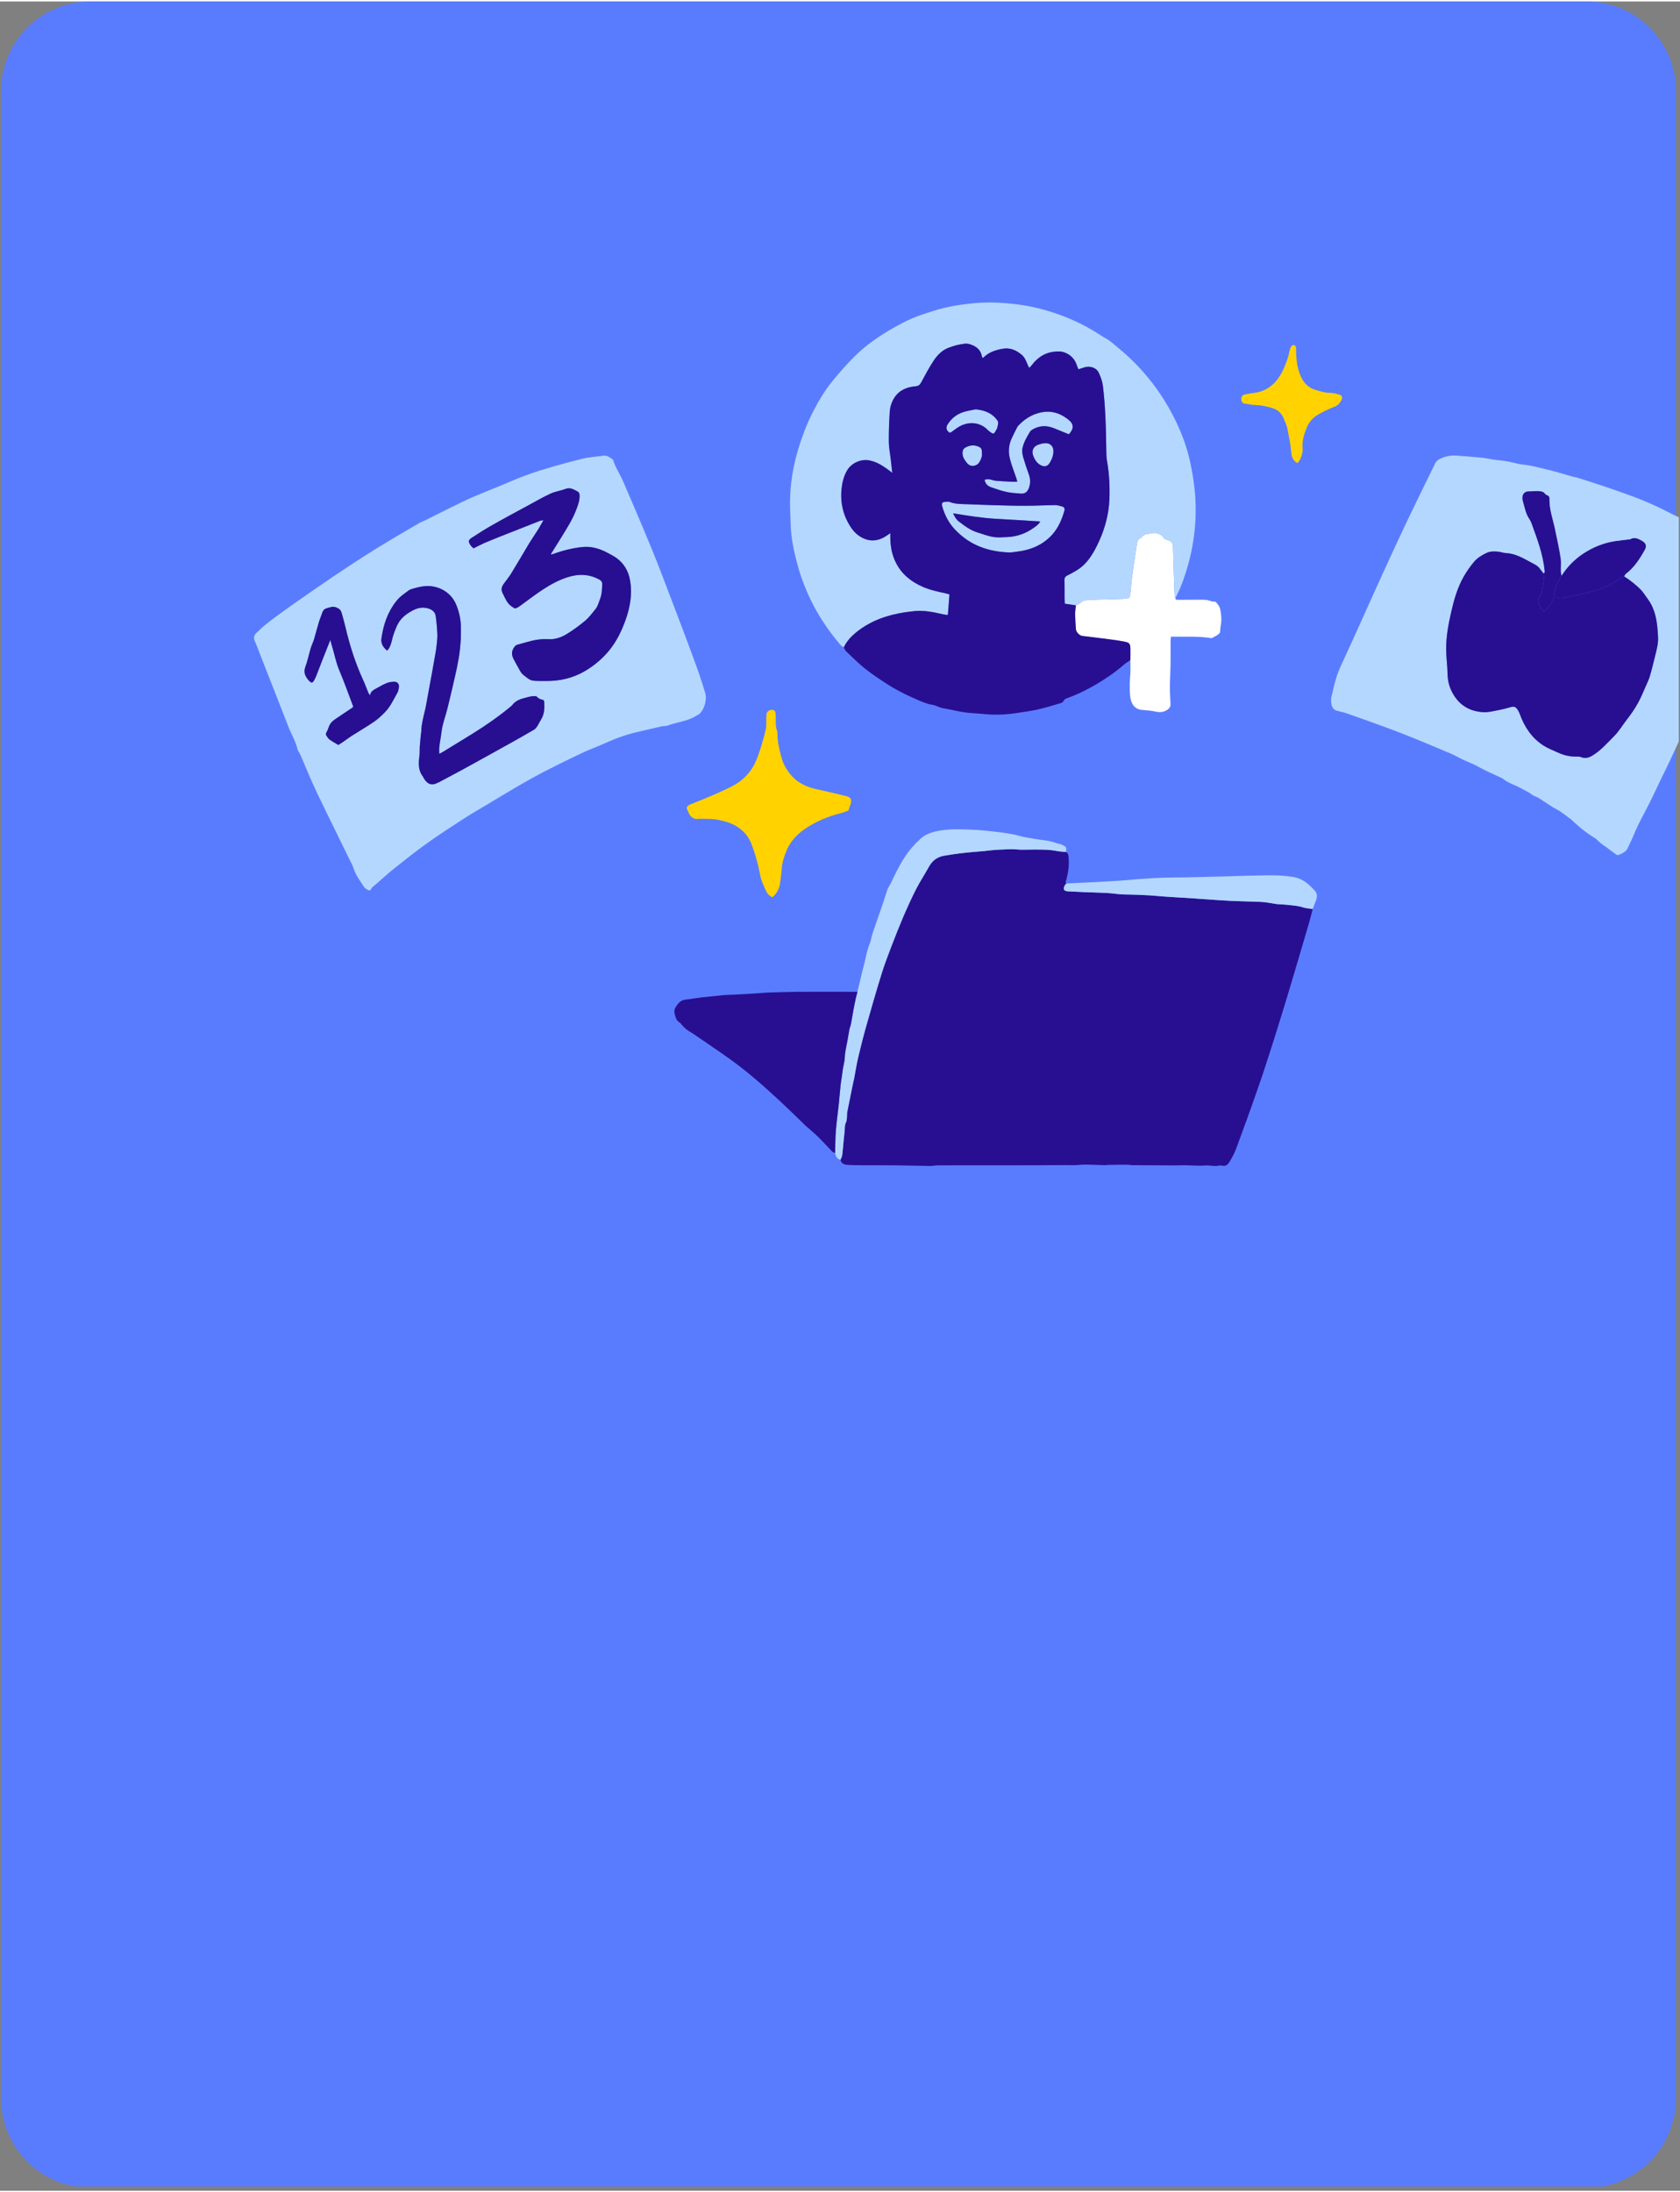 <?xml version="1.0" encoding="UTF-8"?>
<!DOCTYPE svg PUBLIC '-//W3C//DTD SVG 1.0//EN'
          'http://www.w3.org/TR/2001/REC-SVG-20010904/DTD/svg10.dtd'>
<svg height="184" version="1.0" viewBox="0 0 141 183.75" width="141" xmlns="http://www.w3.org/2000/svg" xmlns:xlink="http://www.w3.org/1999/xlink"
><rect x="0" y="0" width="141" height="183.75" fill="#808080" stroke="none"/><defs
  ><clipPath id="a"
    ><path d="M 0.098 0 L 140.656 0 L 140.656 183.5 L 0.098 183.5 Z M 0.098 0"
    /></clipPath
    ><clipPath id="b"
    ><path d="M 7.586 0 L 133.164 0 C 135.152 0 137.055 0.789 138.461 2.195 C 139.867 3.598 140.656 5.504 140.656 7.488 L 140.656 176.012 C 140.656 177.996 139.867 179.902 138.461 181.305 C 137.055 182.711 135.152 183.5 133.164 183.5 L 7.586 183.5 C 5.598 183.5 3.695 182.711 2.289 181.305 C 0.887 179.902 0.098 177.996 0.098 176.012 L 0.098 7.488 C 0.098 5.504 0.887 3.598 2.289 2.195 C 3.695 0.789 5.598 0 7.586 0 Z M 7.586 0"
    /></clipPath
    ><clipPath id="c"
    ><path d="M 70 71 L 111 71 L 111 97.914 L 70 97.914 Z M 70 71"
    /></clipPath
    ><clipPath id="d"
    ><path d="M 21.137 38 L 60 38 L 60 75 L 21.137 75 Z M 21.137 38"
    /></clipPath
    ><clipPath id="e"
    ><path d="M 111 38 L 140.902 38 L 140.902 72 L 111 72 Z M 111 38"
    /></clipPath
    ><clipPath id="f"
    ><path d="M 66 25.266 L 101 25.266 L 101 55 L 66 55 Z M 66 25.266"
    /></clipPath
    ><clipPath id="g"
    ><path d="M 70 69 L 90 69 L 90 97.914 L 70 97.914 Z M 70 69"
    /></clipPath
  ></defs
  ><g clip-path="url(#a)"
  ><g clip-path="url(#b)"
    ><path d="M 0.098 0 L 140.656 0 L 140.656 183.387 L 0.098 183.387 Z M 0.098 0" fill="#597cff"
    /></g
  ></g
  ><g clip-path="url(#c)"
  ><path d="M 89.465 71.383 C 89.68 71.496 89.676 71.703 89.691 71.902 C 89.738 72.496 89.66 73.074 89.516 73.652 C 89.488 73.77 89.379 73.898 89.492 74.027 C 89.449 74.082 89.398 74.129 89.367 74.184 C 89.188 74.496 89.285 74.672 89.641 74.688 C 90.098 74.711 90.559 74.734 91.016 74.754 C 91.664 74.777 92.312 74.793 92.957 74.828 C 93.426 74.855 93.891 74.941 94.355 74.949 C 95.328 74.965 96.301 74.996 97.27 75.086 C 97.945 75.148 98.629 75.18 99.305 75.223 C 99.973 75.27 100.641 75.312 101.309 75.359 C 102 75.402 102.691 75.461 103.383 75.492 C 104.188 75.527 104.992 75.535 105.797 75.57 C 106.094 75.582 106.395 75.637 106.691 75.68 C 106.863 75.703 107.039 75.746 107.211 75.762 C 107.5 75.789 107.793 75.789 108.078 75.824 C 108.496 75.875 108.914 75.887 109.324 76.023 C 109.594 76.117 109.891 76.125 110.176 76.172 C 110.074 76.551 109.984 76.93 109.875 77.305 C 109.34 79.133 108.805 80.957 108.258 82.781 C 107.824 84.219 107.387 85.656 106.934 87.086 C 106.496 88.465 106.055 89.844 105.578 91.207 C 104.996 92.891 104.383 94.566 103.766 96.238 C 103.629 96.617 103.438 96.98 103.234 97.324 C 103.09 97.57 102.914 97.812 102.535 97.703 C 102.387 97.66 102.207 97.742 102.043 97.738 C 101.82 97.738 101.598 97.707 101.375 97.691 C 101.328 97.688 101.285 97.684 101.238 97.688 C 100.559 97.758 99.879 97.66 99.195 97.68 C 98.512 97.699 97.828 97.68 97.141 97.68 C 96.457 97.676 95.77 97.68 95.086 97.672 C 94.93 97.672 94.777 97.633 94.621 97.633 C 94.074 97.629 93.531 97.641 92.984 97.648 C 92.918 97.648 92.852 97.672 92.785 97.672 C 92.242 97.656 91.699 97.633 91.152 97.621 C 90.953 97.617 90.754 97.637 90.551 97.648 C 90.406 97.656 90.262 97.676 90.117 97.672 C 89.164 97.652 88.215 97.68 87.266 97.676 C 86.309 97.672 85.355 97.676 84.398 97.68 C 83.457 97.68 82.512 97.68 81.57 97.68 C 80.613 97.68 79.66 97.68 78.707 97.684 C 78.551 97.684 78.395 97.715 78.238 97.727 C 78.172 97.734 78.105 97.742 78.039 97.738 C 77.098 97.723 76.156 97.695 75.215 97.684 C 74.227 97.672 73.238 97.68 72.25 97.676 C 71.848 97.672 71.445 97.672 71.047 97.637 C 70.809 97.613 70.602 97.492 70.543 97.219 C 70.59 97.098 70.664 96.98 70.68 96.855 C 70.727 96.555 70.742 96.254 70.773 95.953 C 70.809 95.578 70.848 95.199 70.887 94.82 C 70.914 94.59 70.883 94.328 70.98 94.133 C 71.098 93.891 71.074 93.656 71.09 93.418 C 71.094 93.348 71.094 93.281 71.105 93.215 C 71.254 92.465 71.406 91.719 71.559 90.969 C 71.602 90.762 71.652 90.555 71.695 90.348 C 71.801 89.789 71.887 89.227 72.016 88.672 C 72.227 87.781 72.449 86.891 72.699 86.008 C 73.117 84.531 73.539 83.059 73.996 81.594 C 74.246 80.781 74.555 79.988 74.859 79.191 C 75.461 77.621 76.098 76.066 76.855 74.562 C 77.191 73.895 77.609 73.266 77.973 72.609 C 78.266 72.082 78.684 71.785 79.289 71.688 C 80.094 71.555 80.898 71.441 81.711 71.383 C 82.012 71.359 82.312 71.332 82.613 71.305 C 83.047 71.262 83.477 71.195 83.91 71.188 C 84.379 71.172 84.844 71.125 85.312 71.168 C 85.781 71.215 86.258 71.18 86.727 71.18 C 87.398 71.184 88.07 71.168 88.734 71.309 C 88.973 71.355 89.223 71.359 89.465 71.383 Z M 89.465 71.383" fill="#280f91"
  /></g
  ><path d="M 90.297 50.684 C 90.48 50.609 90.641 50.512 90.797 50.379 C 90.941 50.258 91.191 50.262 91.395 50.219 C 91.461 50.207 91.531 50.219 91.598 50.215 C 92.469 50.191 93.344 50.172 94.215 50.141 C 94.395 50.133 94.57 50.09 94.781 50.059 C 94.809 49.961 94.855 49.844 94.867 49.727 C 94.922 49.25 94.949 48.77 95.012 48.297 C 95.141 47.344 95.281 46.398 95.43 45.449 C 95.457 45.273 95.535 45.105 95.73 45.035 C 95.75 45.027 95.781 45.02 95.789 45.004 C 96.008 44.625 96.41 44.711 96.742 44.625 C 97.094 44.535 97.578 44.773 97.73 45.098 C 97.867 45.152 97.988 45.203 98.113 45.246 C 98.363 45.332 98.441 45.527 98.449 45.77 C 98.473 46.562 98.492 47.359 98.52 48.152 C 98.535 48.742 98.562 49.332 98.59 49.922 C 98.594 49.973 98.629 50.023 98.648 50.074 C 98.664 50.238 98.785 50.219 98.898 50.219 C 99.426 50.215 99.953 50.215 100.48 50.211 C 100.727 50.211 100.973 50.207 101.219 50.223 C 101.328 50.227 101.434 50.27 101.539 50.297 C 101.602 50.312 101.664 50.336 101.727 50.352 C 101.844 50.375 102.008 50.352 102.066 50.422 C 102.211 50.586 102.363 50.785 102.406 50.988 C 102.504 51.469 102.551 51.965 102.438 52.457 C 102.43 52.488 102.434 52.523 102.43 52.555 C 102.402 52.719 102.434 52.934 102.34 53.035 C 102.188 53.199 101.953 53.293 101.75 53.41 C 101.707 53.434 101.641 53.438 101.59 53.426 C 100.789 53.297 99.984 53.309 99.18 53.312 C 98.887 53.316 98.598 53.312 98.27 53.312 C 98.258 53.473 98.246 53.602 98.246 53.73 C 98.242 54.383 98.25 55.031 98.242 55.684 C 98.23 56.316 98.188 56.949 98.188 57.582 C 98.184 58.047 98.223 58.508 98.238 58.973 C 98.246 59.176 98.156 59.324 97.98 59.445 C 97.672 59.652 97.359 59.68 97 59.602 C 96.633 59.52 96.25 59.492 95.875 59.461 C 95.281 59.418 94.996 59.031 94.887 58.523 C 94.805 58.125 94.824 57.703 94.82 57.289 C 94.82 56.965 94.863 56.641 94.875 56.32 C 94.883 55.973 94.875 55.621 94.871 55.273 C 94.875 54.973 94.879 54.668 94.875 54.367 C 94.867 53.906 94.805 53.816 94.363 53.727 C 93.918 53.641 93.465 53.578 93.012 53.52 C 92.285 53.422 91.555 53.344 90.828 53.25 C 90.594 53.219 90.312 52.918 90.297 52.684 C 90.27 52.273 90.238 51.863 90.234 51.449 C 90.23 51.195 90.273 50.938 90.297 50.684 Z M 90.297 50.684" fill="#fff"
  /><path d="M 136.32 48.262 C 136.238 48.289 136.137 48.297 136.074 48.348 C 135.348 48.934 134.504 49.289 133.613 49.523 C 132.891 49.719 132.152 49.848 131.426 50.012 C 131.18 50.066 130.945 50.121 130.699 50.02 C 130.633 49.992 130.543 50.016 130.465 50.016 C 130.336 49.867 130.434 49.711 130.465 49.57 C 130.574 49.074 130.762 48.602 131.066 48.188 C 131.527 47.445 132.137 46.84 132.855 46.355 C 133.676 45.809 134.574 45.441 135.551 45.293 C 135.926 45.234 136.301 45.199 136.68 45.152 C 136.723 45.148 136.773 45.156 136.812 45.137 C 137.199 44.906 137.539 45.109 137.848 45.289 C 138.176 45.484 138.203 45.75 138.062 46 C 137.637 46.766 137.172 47.5 136.457 48.043 C 136.391 48.09 136.363 48.188 136.32 48.262 Z M 136.32 48.262" fill="#280f91"
  /><path d="M 131.066 48.188 C 130.762 48.602 130.574 49.074 130.465 49.57 C 130.434 49.711 130.336 49.867 130.465 50.016 C 130.281 50.309 130.109 50.609 129.914 50.891 C 129.828 51.008 129.688 51.086 129.586 51.176 C 129.273 50.984 129.242 50.672 129.129 50.418 C 129.074 50.301 129.094 50.133 129.195 49.98 C 129.41 49.66 129.461 49.277 129.516 48.902 C 129.543 48.727 129.578 48.551 129.582 48.375 C 129.586 48.246 129.543 48.113 129.523 47.984 C 129.629 47.977 129.641 47.918 129.633 47.824 C 129.512 46.426 129.012 45.129 128.543 43.828 C 128.5 43.703 128.441 43.574 128.367 43.465 C 128.039 42.992 127.953 42.434 127.797 41.898 C 127.758 41.777 127.758 41.629 127.785 41.504 C 127.836 41.258 128.035 41.109 128.297 41.113 C 128.617 41.117 128.934 41.059 129.258 41.105 C 129.406 41.129 129.539 41.141 129.637 41.273 C 129.684 41.344 129.766 41.406 129.844 41.434 C 130 41.484 130.059 41.598 130.051 41.738 C 130.02 42.605 130.324 43.406 130.5 44.234 C 130.672 45.055 130.852 45.871 130.984 46.695 C 131.043 47.066 130.992 47.457 131.004 47.836 C 131.004 47.953 131.043 48.07 131.066 48.188 Z M 131.066 48.188" fill="#280f91"
  /><g clip-path="url(#d)"
  ><path d="M 59.246 58.379 C 59.223 58.938 59.082 59.387 58.746 59.754 C 58.668 59.84 58.547 59.883 58.445 59.945 C 57.703 60.418 56.816 60.477 56.016 60.777 C 55.863 60.836 55.68 60.801 55.52 60.84 C 54.828 60.996 54.141 61.168 53.449 61.324 C 52.461 61.551 51.523 61.91 50.605 62.328 C 50.035 62.586 49.441 62.793 48.879 63.059 C 47.836 63.551 46.797 64.059 45.773 64.586 C 45.016 64.977 44.273 65.391 43.539 65.816 C 42.617 66.352 41.711 66.906 40.797 67.453 C 40.211 67.805 39.613 68.141 39.039 68.512 C 37.977 69.203 36.906 69.891 35.871 70.629 C 34.906 71.316 33.977 72.055 33.051 72.793 C 32.52 73.215 32.023 73.691 31.504 74.129 C 31.371 74.242 31.219 74.324 31.145 74.5 C 31.102 74.602 30.992 74.641 30.887 74.574 C 30.777 74.504 30.637 74.445 30.57 74.344 C 30.238 73.832 29.863 73.344 29.672 72.746 C 29.582 72.465 29.426 72.203 29.293 71.934 C 28.539 70.395 27.785 68.855 27.035 67.312 C 26.727 66.684 26.422 66.047 26.141 65.406 C 25.836 64.723 25.555 64.027 25.262 63.34 C 25.211 63.215 25.141 63.102 25.078 62.984 C 25.039 62.906 24.984 62.828 24.965 62.746 C 24.859 62.285 24.656 61.863 24.453 61.441 C 24.227 60.973 24.055 60.48 23.863 59.996 C 23.621 59.391 23.391 58.777 23.152 58.172 C 22.73 57.098 22.309 56.023 21.887 54.949 C 21.719 54.523 21.566 54.086 21.379 53.668 C 21.262 53.398 21.32 53.188 21.512 53.004 C 21.789 52.742 22.066 52.48 22.363 52.242 C 23.719 51.172 25.156 50.211 26.57 49.223 C 27 48.926 27.434 48.629 27.867 48.336 C 28.469 47.934 29.074 47.527 29.68 47.129 C 31.008 46.262 32.359 45.426 33.73 44.629 C 34.227 44.34 34.719 44.043 35.219 43.758 C 35.363 43.676 35.527 43.625 35.676 43.551 C 36.441 43.168 37.207 42.781 37.977 42.402 C 38.527 42.133 39.078 41.859 39.637 41.617 C 40.34 41.309 41.055 41.027 41.766 40.738 C 42.574 40.406 43.371 40.047 44.191 39.75 C 44.965 39.465 45.758 39.227 46.551 38.996 C 47.348 38.766 48.148 38.559 48.953 38.359 C 49.266 38.281 49.586 38.254 49.906 38.211 C 50.125 38.18 50.348 38.172 50.566 38.133 C 50.898 38.066 51.145 38.234 51.395 38.41 C 51.418 38.426 51.449 38.453 51.457 38.484 C 51.656 39.125 52.039 39.68 52.305 40.293 C 53.129 42.207 53.953 44.121 54.742 46.051 C 55.406 47.68 56.016 49.328 56.645 50.973 C 57.051 52.031 57.449 53.09 57.844 54.148 C 58.113 54.871 58.383 55.598 58.637 56.324 C 58.828 56.871 59 57.426 59.172 57.98 C 59.219 58.129 59.23 58.285 59.246 58.379 Z M 45.617 43.543 L 45.613 43.539 C 45.465 43.793 45.324 44.055 45.168 44.309 C 44.926 44.695 44.664 45.07 44.426 45.457 C 43.918 46.301 43.426 47.156 42.91 47.996 C 42.715 48.309 42.48 48.598 42.262 48.898 C 42.09 49.137 42.047 49.398 42.184 49.66 C 42.391 50.062 42.539 50.504 42.949 50.781 C 43.219 50.961 43.223 50.988 43.496 50.832 C 43.562 50.793 43.625 50.742 43.688 50.699 C 44.305 50.254 44.91 49.785 45.547 49.367 C 46.211 48.93 46.91 48.547 47.68 48.309 C 48.574 48.031 49.441 48.055 50.281 48.508 C 50.461 48.605 50.555 48.715 50.543 48.93 C 50.523 49.34 50.523 49.742 50.363 50.145 C 50.25 50.438 50.18 50.746 49.984 50.992 C 49.711 51.328 49.449 51.688 49.121 51.965 C 48.645 52.367 48.133 52.738 47.602 53.07 C 47.125 53.367 46.598 53.559 46.012 53.523 C 45.527 53.492 45.055 53.551 44.586 53.668 C 44.188 53.77 43.789 53.883 43.391 53.996 C 43.332 54.012 43.273 54.055 43.234 54.098 C 42.895 54.484 42.914 54.84 43.129 55.238 C 43.305 55.562 43.48 55.891 43.664 56.211 C 43.73 56.324 43.816 56.434 43.918 56.516 C 44.555 57.027 44.555 57.023 45.375 57.031 C 45.523 57.031 45.668 57.027 45.816 57.031 C 46.98 57.047 48.078 56.793 49.094 56.199 C 49.887 55.734 50.574 55.148 51.152 54.438 C 51.766 53.68 52.18 52.812 52.508 51.898 C 52.879 50.848 53.07 49.777 52.895 48.668 C 52.746 47.727 52.277 46.992 51.441 46.52 C 51.207 46.387 50.969 46.258 50.727 46.141 C 50.16 45.879 49.559 45.727 48.938 45.785 C 48.078 45.863 47.242 46.074 46.426 46.375 C 46.375 46.395 46.312 46.395 46.215 46.414 C 46.523 45.918 46.812 45.465 47.094 45.004 C 47.535 44.277 48.004 43.566 48.32 42.766 C 48.484 42.352 48.652 41.934 48.645 41.473 C 48.641 41.324 48.609 41.195 48.477 41.129 C 48.16 40.961 47.855 40.754 47.449 40.914 C 47.047 41.07 46.598 41.125 46.207 41.305 C 45.59 41.586 45.004 41.93 44.406 42.254 C 43.391 42.805 42.371 43.348 41.367 43.918 C 40.773 44.254 40.191 44.617 39.621 44.992 C 39.289 45.207 39.281 45.316 39.496 45.645 C 39.559 45.738 39.656 45.812 39.742 45.898 C 40.109 45.719 40.445 45.535 40.793 45.391 C 41.438 45.117 42.094 44.863 42.746 44.605 C 43.602 44.266 44.461 43.926 45.32 43.59 C 45.41 43.555 45.516 43.555 45.617 43.543 Z M 32.492 54.484 C 32.574 54.371 32.66 54.293 32.699 54.199 C 32.773 54.039 32.836 53.867 32.875 53.695 C 32.969 53.254 33.121 52.84 33.301 52.43 C 33.531 51.902 33.906 51.547 34.371 51.262 C 34.766 51.02 35.184 50.828 35.672 50.887 C 36.16 50.949 36.508 51.176 36.566 51.562 C 36.641 52.082 36.684 52.609 36.707 53.133 C 36.719 53.434 36.672 53.734 36.645 54.035 C 36.621 54.27 36.586 54.5 36.543 54.734 C 36.449 55.293 36.348 55.855 36.246 56.414 C 36.098 57.238 35.934 58.062 35.793 58.887 C 35.652 59.711 35.359 60.508 35.352 61.355 C 35.352 61.387 35.336 61.422 35.332 61.453 C 35.297 61.809 35.258 62.164 35.234 62.523 C 35.215 62.781 35.234 63.039 35.203 63.297 C 35.125 63.918 35.078 64.527 35.504 65.062 C 35.516 65.078 35.523 65.102 35.531 65.121 C 35.773 65.598 36.164 65.879 36.695 65.59 C 36.746 65.562 36.801 65.551 36.852 65.523 C 37.465 65.199 38.078 64.875 38.688 64.543 C 40.035 63.805 41.379 63.059 42.723 62.312 C 43.426 61.922 44.125 61.523 44.82 61.117 C 44.93 61.051 45.02 60.938 45.09 60.828 C 45.207 60.648 45.293 60.453 45.406 60.273 C 45.691 59.82 45.707 59.32 45.68 58.809 C 45.676 58.742 45.625 58.621 45.586 58.617 C 45.355 58.59 45.18 58.484 45.02 58.324 C 44.984 58.289 44.891 58.305 44.824 58.305 C 44.52 58.297 44.238 58.414 43.949 58.48 C 43.617 58.559 43.344 58.688 43.109 58.918 C 43.039 58.988 42.984 59.078 42.906 59.141 C 41.891 59.984 40.809 60.742 39.688 61.438 C 38.863 61.949 38.031 62.457 37.203 62.965 C 37.102 63.027 36.992 63.078 36.871 63.145 C 36.816 62.594 36.945 62.102 37.016 61.605 C 37.059 61.32 37.086 61.027 37.156 60.75 C 37.266 60.305 37.414 59.875 37.527 59.434 C 37.695 58.773 37.852 58.109 38.004 57.449 C 38.238 56.426 38.492 55.406 38.605 54.359 C 38.637 54.047 38.664 53.734 38.676 53.426 C 38.688 53.133 38.676 52.84 38.68 52.547 C 38.684 51.879 38.539 51.242 38.285 50.621 C 37.887 49.652 36.93 49.074 35.938 49.062 C 35.43 49.059 34.945 49.184 34.465 49.344 C 34.414 49.359 34.363 49.387 34.32 49.418 C 33.953 49.688 33.574 49.934 33.281 50.305 C 32.531 51.238 32.172 52.316 32.012 53.477 C 31.957 53.871 32.133 54.191 32.492 54.484 Z M 28.395 62.402 C 28.516 62.324 28.668 62.23 28.812 62.129 C 29.043 61.973 29.266 61.801 29.5 61.648 C 30.133 61.246 30.785 60.867 31.402 60.445 C 31.742 60.211 32.047 59.922 32.332 59.625 C 32.773 59.172 33.027 58.586 33.34 58.043 C 33.426 57.895 33.465 57.707 33.48 57.531 C 33.508 57.277 33.348 57.094 33.09 57.094 C 32.895 57.094 32.684 57.121 32.5 57.191 C 32.211 57.305 31.93 57.453 31.66 57.613 C 31.422 57.754 31.125 57.848 31.047 58.242 C 30.969 58.113 30.93 58.055 30.902 57.988 C 30.758 57.637 30.629 57.277 30.469 56.93 C 29.832 55.539 29.367 54.094 29.016 52.605 C 28.914 52.184 28.805 51.758 28.68 51.34 C 28.641 51.211 28.57 51.051 28.465 50.984 C 28.262 50.852 28.016 50.754 27.77 50.832 C 27.5 50.914 27.18 50.914 27.062 51.262 C 26.969 51.547 26.844 51.82 26.758 52.109 C 26.617 52.574 26.5 53.051 26.359 53.52 C 26.285 53.773 26.16 54.016 26.082 54.27 C 25.922 54.805 25.812 55.352 25.621 55.871 C 25.453 56.328 25.637 56.672 25.902 56.977 C 26.109 57.211 26.242 57.246 26.398 56.914 C 26.441 56.82 26.492 56.734 26.527 56.641 C 26.746 56.086 26.957 55.531 27.172 54.977 C 27.348 54.531 27.527 54.086 27.723 53.59 C 27.766 53.75 27.793 53.859 27.824 53.965 C 28.051 54.664 28.168 55.391 28.453 56.078 C 28.879 57.086 29.246 58.117 29.633 59.141 C 29.641 59.16 29.629 59.184 29.621 59.238 C 29.203 59.52 28.766 59.809 28.328 60.105 C 28.078 60.273 27.816 60.441 27.668 60.715 C 27.582 60.879 27.543 61.07 27.457 61.234 C 27.391 61.355 27.301 61.469 27.387 61.605 C 27.465 61.727 27.543 61.859 27.656 61.941 C 27.879 62.105 28.121 62.234 28.395 62.402 Z M 28.395 62.402" fill="#b4d7ff"
  /></g
  ><g clip-path="url(#e)"
  ><path d="M 111.715 58.621 C 111.719 58.562 111.711 58.492 111.727 58.43 C 111.941 57.562 112.109 56.691 112.492 55.863 C 113.68 53.301 114.82 50.711 115.992 48.141 C 116.715 46.559 117.445 44.977 118.191 43.41 C 118.926 41.867 119.688 40.34 120.43 38.805 C 120.512 38.637 120.621 38.52 120.789 38.426 C 121.254 38.176 121.746 38.074 122.27 38.117 C 122.949 38.168 123.633 38.219 124.309 38.285 C 124.684 38.324 125.059 38.406 125.43 38.461 C 125.793 38.512 126.16 38.535 126.523 38.602 C 126.969 38.68 127.406 38.828 127.855 38.871 C 128.551 38.941 129.215 39.137 129.887 39.293 C 130.586 39.457 131.273 39.68 131.969 39.875 C 132.074 39.906 132.188 39.91 132.293 39.941 C 133.02 40.172 133.75 40.398 134.473 40.641 C 135.344 40.938 136.219 41.234 137.082 41.559 C 137.73 41.801 138.367 42.07 138.992 42.355 C 139.707 42.688 140.398 43.066 141.113 43.398 C 142.375 43.984 143.566 44.688 144.672 45.527 C 145.207 45.93 145.691 46.398 146.195 46.836 C 146.223 46.859 146.246 46.887 146.273 46.898 C 146.59 47.043 146.738 47.371 147.016 47.559 C 147.141 47.641 147.105 47.773 147.059 47.895 C 146.926 48.25 146.797 48.605 146.652 48.957 C 146.18 50.078 145.707 51.199 145.219 52.316 C 144.992 52.84 144.73 53.344 144.488 53.859 C 144.246 54.387 144.016 54.918 143.777 55.445 C 143.301 56.516 142.809 57.582 142.344 58.66 C 141.805 59.91 141.305 61.18 140.754 62.426 C 140.301 63.445 139.801 64.445 139.316 65.453 C 138.895 66.328 138.488 67.215 138.027 68.07 C 137.676 68.734 137.332 69.398 137.059 70.094 C 136.938 70.395 136.777 70.676 136.656 70.977 C 136.508 71.352 136.176 71.492 135.848 71.633 C 135.789 71.656 135.684 71.629 135.629 71.586 C 135.324 71.371 135.027 71.141 134.727 70.914 C 134.656 70.863 134.574 70.824 134.508 70.77 C 134.359 70.652 134.219 70.531 134.078 70.406 C 134.027 70.363 133.984 70.309 133.93 70.27 C 133.633 70.066 133.32 69.879 133.031 69.66 C 132.73 69.434 132.449 69.176 132.16 68.93 C 132.051 68.836 131.957 68.723 131.84 68.637 C 131.543 68.41 131.242 68.18 130.93 67.969 C 130.73 67.836 130.504 67.738 130.297 67.609 C 129.922 67.371 129.559 67.117 129.184 66.879 C 129.031 66.785 128.859 66.73 128.699 66.652 C 128.633 66.617 128.57 66.574 128.508 66.527 C 128.48 66.512 128.461 66.477 128.434 66.461 C 128.062 66.262 127.699 66.047 127.32 65.867 C 126.93 65.688 126.52 65.547 126.18 65.266 C 126.086 65.188 125.965 65.145 125.852 65.09 C 125.293 64.824 124.719 64.59 124.18 64.285 C 123.797 64.07 123.406 63.898 123.004 63.734 C 122.594 63.566 122.215 63.316 121.805 63.145 C 120.391 62.547 118.977 61.941 117.547 61.391 C 116.062 60.816 114.559 60.293 113.059 59.758 C 112.754 59.648 112.434 59.598 112.121 59.504 C 112.039 59.477 111.957 59.402 111.898 59.332 C 111.727 59.129 111.723 58.879 111.715 58.621 Z M 131.066 48.188 C 131.043 48.07 131.004 47.953 131.004 47.836 C 130.992 47.457 131.043 47.066 130.984 46.695 C 130.852 45.871 130.672 45.055 130.5 44.234 C 130.324 43.406 130.02 42.605 130.051 41.738 C 130.059 41.598 130 41.484 129.844 41.434 C 129.766 41.406 129.684 41.344 129.637 41.273 C 129.539 41.141 129.406 41.129 129.258 41.105 C 128.934 41.059 128.617 41.117 128.297 41.113 C 128.035 41.109 127.836 41.258 127.785 41.504 C 127.758 41.629 127.758 41.777 127.797 41.898 C 127.953 42.434 128.039 42.992 128.367 43.465 C 128.441 43.574 128.5 43.703 128.543 43.828 C 129.012 45.129 129.512 46.426 129.633 47.824 C 129.641 47.918 129.629 47.977 129.523 47.984 C 129.43 47.859 129.332 47.738 129.242 47.613 C 129.051 47.34 128.75 47.223 128.48 47.074 C 127.816 46.711 127.156 46.324 126.363 46.293 C 126.145 46.281 125.93 46.191 125.711 46.176 C 125.387 46.145 125.062 46.141 124.754 46.289 C 124.355 46.477 123.977 46.711 123.699 47.047 C 123.387 47.426 123.098 47.832 122.855 48.258 C 122.332 49.172 122.043 50.172 121.809 51.191 C 121.57 52.242 121.363 53.297 121.375 54.375 C 121.379 55.066 121.48 55.758 121.492 56.449 C 121.508 57.109 121.68 57.695 122.035 58.25 C 122.605 59.145 123.422 59.578 124.457 59.648 C 124.898 59.68 125.32 59.559 125.746 59.48 C 126.117 59.41 126.48 59.309 126.844 59.211 C 127.035 59.164 127.18 59.184 127.312 59.359 C 127.426 59.504 127.5 59.656 127.562 59.824 C 127.949 60.895 128.562 61.809 129.523 62.438 C 129.906 62.684 130.34 62.848 130.758 63.039 C 131.262 63.273 131.793 63.395 132.355 63.375 C 132.477 63.367 132.605 63.383 132.715 63.426 C 133.027 63.543 133.305 63.484 133.582 63.328 C 134.332 62.898 134.883 62.246 135.484 61.645 C 135.902 61.219 136.199 60.703 136.562 60.238 C 136.895 59.82 137.195 59.371 137.457 58.906 C 137.715 58.453 137.906 57.961 138.121 57.484 C 138.246 57.199 138.387 56.914 138.473 56.617 C 138.645 56.031 138.785 55.441 138.934 54.848 C 139.055 54.352 139.188 53.852 139.156 53.332 C 139.141 53.023 139.121 52.711 139.086 52.402 C 138.992 51.574 138.781 50.789 138.266 50.109 C 138.07 49.852 137.906 49.562 137.68 49.34 C 137.266 48.934 136.812 48.57 136.32 48.262 C 136.363 48.188 136.391 48.09 136.457 48.043 C 137.172 47.5 137.637 46.766 138.062 46 C 138.203 45.75 138.176 45.484 137.848 45.289 C 137.539 45.109 137.199 44.906 136.812 45.137 C 136.773 45.156 136.723 45.148 136.68 45.152 C 136.301 45.199 135.926 45.234 135.551 45.293 C 134.574 45.441 133.676 45.809 132.855 46.355 C 132.137 46.84 131.527 47.445 131.066 48.188 Z M 131.066 48.188" fill="#b4d7ff"
  /></g
  ><g clip-path="url(#f)"
  ><path d="M 90.297 50.684 C 90 50.641 89.703 50.594 89.367 50.543 C 89.359 50.367 89.348 50.203 89.348 50.039 C 89.344 49.543 89.355 49.051 89.34 48.555 C 89.336 48.355 89.414 48.258 89.586 48.172 C 89.859 48.043 90.121 47.891 90.383 47.734 C 91.078 47.312 91.531 46.68 91.91 45.98 C 92.465 44.941 92.855 43.844 93.027 42.684 C 93.117 42.09 93.129 41.477 93.121 40.875 C 93.117 40.059 93.035 39.246 92.891 38.441 C 92.863 38.277 92.859 38.105 92.855 37.938 C 92.828 36.93 92.828 35.918 92.777 34.91 C 92.738 34.027 92.672 33.145 92.566 32.27 C 92.52 31.898 92.383 31.531 92.23 31.184 C 92.035 30.738 91.484 30.562 91.031 30.703 C 90.871 30.75 90.711 30.805 90.512 30.871 C 90.465 30.758 90.414 30.652 90.379 30.539 C 90.219 30.039 89.898 29.691 89.414 29.484 C 89.066 29.336 88.711 29.359 88.355 29.41 C 87.598 29.52 87.039 29.941 86.586 30.535 C 86.543 30.586 86.5 30.637 86.453 30.688 C 86.441 30.703 86.418 30.707 86.363 30.734 C 86.324 30.648 86.281 30.562 86.246 30.477 C 86.117 30.176 86.008 29.863 85.746 29.648 C 85.277 29.262 84.77 29.027 84.121 29.152 C 83.52 29.266 82.973 29.441 82.535 29.891 C 82.523 29.902 82.496 29.898 82.449 29.906 C 82.434 29.848 82.414 29.789 82.398 29.727 C 82.273 29.18 81.887 28.922 81.383 28.762 C 81.082 28.668 80.801 28.746 80.523 28.797 C 80.215 28.848 79.914 28.953 79.621 29.059 C 79.086 29.258 78.688 29.66 78.383 30.113 C 77.984 30.707 77.652 31.344 77.312 31.973 C 77.199 32.18 77.086 32.277 76.832 32.297 C 76.102 32.359 75.457 32.625 75.047 33.281 C 74.816 33.648 74.695 34.066 74.672 34.488 C 74.621 35.316 74.59 36.148 74.598 36.977 C 74.602 37.453 74.703 37.93 74.758 38.406 C 74.797 38.77 74.836 39.133 74.887 39.566 C 74.68 39.406 74.535 39.289 74.383 39.184 C 73.961 38.883 73.512 38.633 72.996 38.523 C 72.27 38.367 71.438 38.738 71.078 39.387 C 70.809 39.867 70.68 40.391 70.629 40.926 C 70.516 42.09 70.77 43.176 71.43 44.156 C 71.746 44.625 72.16 44.973 72.703 45.148 C 73.227 45.32 73.723 45.227 74.195 44.969 C 74.359 44.879 74.512 44.766 74.723 44.625 C 74.723 44.797 74.719 44.926 74.723 45.051 C 74.738 45.777 74.867 46.473 75.203 47.125 C 75.691 48.082 76.477 48.703 77.438 49.125 C 78.055 49.398 78.715 49.535 79.371 49.676 C 79.477 49.699 79.582 49.738 79.688 49.766 C 79.641 50.344 79.598 50.895 79.551 51.492 C 79.426 51.477 79.309 51.469 79.199 51.445 C 78.398 51.262 77.598 51.086 76.773 51.164 C 74.949 51.344 73.223 51.805 71.781 53.012 C 71.387 53.344 71.039 53.73 70.82 54.211 C 70.73 54.148 70.621 54.102 70.555 54.02 C 68.812 51.996 67.574 49.707 66.891 47.121 C 66.617 46.09 66.402 45.051 66.363 43.98 C 66.332 43.105 66.281 42.227 66.324 41.355 C 66.387 40.066 66.629 38.797 67 37.559 C 67.309 36.535 67.684 35.535 68.16 34.582 C 68.656 33.598 69.215 32.648 69.918 31.797 C 70.445 31.16 70.992 30.531 71.574 29.938 C 72.574 28.914 73.738 28.098 74.98 27.398 C 75.508 27.102 76.043 26.809 76.598 26.578 C 77.184 26.328 77.797 26.145 78.406 25.949 C 79.461 25.613 80.551 25.445 81.652 25.332 C 82.953 25.199 84.246 25.27 85.539 25.445 C 86.656 25.594 87.738 25.871 88.797 26.246 C 90.105 26.707 91.336 27.32 92.488 28.09 C 92.68 28.219 92.898 28.309 93.086 28.445 C 93.336 28.629 93.57 28.84 93.812 29.039 C 95.812 30.676 97.391 32.652 98.555 34.961 C 99.168 36.176 99.641 37.453 99.918 38.789 C 100.156 39.945 100.324 41.105 100.348 42.297 C 100.395 44.68 99.957 46.961 99.078 49.164 C 98.953 49.473 98.793 49.77 98.648 50.074 C 98.629 50.023 98.594 49.973 98.59 49.922 C 98.562 49.332 98.535 48.742 98.52 48.152 C 98.492 47.359 98.473 46.562 98.449 45.77 C 98.441 45.527 98.363 45.332 98.113 45.246 C 97.988 45.203 97.867 45.152 97.73 45.098 C 97.578 44.773 97.094 44.535 96.742 44.625 C 96.41 44.711 96.008 44.625 95.789 45.004 C 95.781 45.02 95.75 45.027 95.73 45.035 C 95.535 45.105 95.457 45.273 95.43 45.449 C 95.281 46.398 95.141 47.344 95.012 48.297 C 94.949 48.77 94.922 49.25 94.867 49.727 C 94.855 49.844 94.809 49.961 94.781 50.059 C 94.57 50.09 94.395 50.133 94.215 50.141 C 93.344 50.172 92.469 50.191 91.598 50.215 C 91.531 50.219 91.461 50.207 91.395 50.219 C 91.191 50.262 90.941 50.258 90.797 50.379 C 90.641 50.512 90.48 50.609 90.297 50.684 Z M 90.297 50.684" fill="#b4d7ff"
  /></g
  ><g clip-path="url(#g)"
  ><path d="M 70.086 96.66 C 70.109 96.023 70.105 95.383 70.156 94.746 C 70.215 94 70.324 93.262 70.402 92.516 C 70.457 91.996 70.492 91.473 70.551 90.953 C 70.594 90.566 70.672 90.184 70.711 89.801 C 70.754 89.402 70.887 89.023 70.902 88.617 C 70.918 88.156 71.039 87.699 71.121 87.238 C 71.176 86.914 71.23 86.586 71.293 86.258 C 71.324 86.109 71.395 85.965 71.422 85.816 C 71.496 85.422 71.555 85.027 71.629 84.633 C 71.691 84.297 71.762 83.961 71.836 83.625 C 71.875 83.453 71.922 83.285 71.965 83.117 C 72.059 82.727 72.148 82.336 72.242 81.949 C 72.285 81.758 72.332 81.566 72.379 81.375 C 72.465 81.027 72.566 80.684 72.637 80.332 C 72.727 79.902 72.828 79.477 73 79.066 C 73.109 78.812 73.129 78.527 73.219 78.262 C 73.5 77.418 73.801 76.574 74.09 75.73 C 74.23 75.324 74.348 74.91 74.492 74.504 C 74.547 74.352 74.66 74.219 74.73 74.07 C 75.105 73.297 75.469 72.52 75.945 71.797 C 76.32 71.223 76.766 70.715 77.27 70.262 C 77.656 69.918 78.133 69.738 78.645 69.633 C 79.617 69.426 80.605 69.473 81.586 69.512 C 82.297 69.539 83.008 69.625 83.719 69.703 C 84.168 69.754 84.617 69.828 85.062 69.91 C 85.324 69.957 85.574 70.047 85.832 70.102 C 86.527 70.246 87.23 70.352 87.934 70.441 C 88.207 70.477 88.469 70.586 88.738 70.66 C 88.867 70.695 89.004 70.711 89.117 70.77 C 89.504 70.957 89.523 70.98 89.465 71.383 C 89.223 71.359 88.973 71.355 88.734 71.309 C 88.07 71.168 87.398 71.184 86.727 71.18 C 86.258 71.18 85.781 71.215 85.312 71.168 C 84.844 71.125 84.379 71.172 83.91 71.188 C 83.477 71.195 83.047 71.262 82.613 71.305 C 82.312 71.332 82.012 71.359 81.711 71.383 C 80.898 71.441 80.094 71.555 79.289 71.688 C 78.684 71.785 78.266 72.082 77.973 72.609 C 77.609 73.266 77.191 73.895 76.855 74.562 C 76.098 76.066 75.461 77.621 74.859 79.191 C 74.555 79.988 74.246 80.781 73.996 81.594 C 73.539 83.059 73.117 84.531 72.699 86.008 C 72.449 86.891 72.227 87.781 72.016 88.672 C 71.887 89.227 71.801 89.789 71.695 90.348 C 71.652 90.555 71.602 90.762 71.559 90.969 C 71.406 91.719 71.254 92.465 71.105 93.215 C 71.094 93.281 71.094 93.348 71.09 93.418 C 71.074 93.656 71.098 93.891 70.98 94.133 C 70.883 94.328 70.914 94.59 70.887 94.82 C 70.848 95.199 70.809 95.578 70.773 95.953 C 70.742 96.254 70.727 96.555 70.68 96.855 C 70.664 96.98 70.59 97.098 70.543 97.219 C 70.238 97.156 70.152 96.918 70.086 96.66 Z M 70.086 96.66" fill="#b4d7ff"
  /></g
  ><path d="M 110.176 76.172 C 109.891 76.125 109.594 76.117 109.324 76.023 C 108.914 75.887 108.496 75.875 108.078 75.824 C 107.793 75.789 107.5 75.789 107.211 75.762 C 107.039 75.746 106.863 75.703 106.691 75.68 C 106.395 75.637 106.094 75.582 105.797 75.57 C 104.992 75.535 104.188 75.527 103.383 75.492 C 102.691 75.461 102 75.402 101.309 75.359 C 100.641 75.312 99.973 75.27 99.305 75.223 C 98.629 75.18 97.945 75.148 97.27 75.086 C 96.301 74.996 95.328 74.965 94.355 74.949 C 93.891 74.941 93.426 74.855 92.957 74.828 C 92.312 74.793 91.664 74.777 91.016 74.754 C 90.559 74.734 90.098 74.711 89.641 74.688 C 89.285 74.672 89.188 74.496 89.367 74.184 C 89.398 74.129 89.449 74.082 89.492 74.027 C 90.273 73.992 91.059 73.957 91.84 73.914 C 92.812 73.859 93.785 73.816 94.758 73.73 C 95.973 73.617 97.188 73.535 98.414 73.527 C 99.758 73.52 101.102 73.477 102.449 73.441 C 103.824 73.406 105.203 73.348 106.582 73.34 C 107.242 73.336 107.91 73.371 108.555 73.484 C 109.082 73.574 109.566 73.84 109.957 74.234 C 110.035 74.316 110.117 74.391 110.199 74.469 C 110.539 74.793 110.633 75.027 110.398 75.582 C 110.316 75.777 110.25 75.977 110.176 76.172 Z M 110.176 76.172" fill="#b4d7ff"
  /><path d="M 84.816 46.246 C 82.887 46.199 81.371 45.605 80.156 44.328 C 79.629 43.773 79.285 43.105 79.078 42.371 C 79.008 42.109 79.07 42.02 79.34 41.996 C 79.465 41.984 79.602 41.965 79.707 42.008 C 80.191 42.191 80.691 42.18 81.191 42.195 C 81.895 42.219 82.602 42.254 83.305 42.273 C 84.246 42.301 85.188 42.328 86.129 42.324 C 86.938 42.324 87.742 42.277 88.551 42.27 C 88.758 42.27 88.969 42.332 89.168 42.391 C 89.328 42.441 89.383 42.582 89.332 42.746 C 89.09 43.598 88.727 44.383 88.066 45 C 87.441 45.582 86.695 45.926 85.867 46.094 C 85.461 46.176 85.047 46.211 84.816 46.246 Z M 79.992 42.961 C 80.117 43.219 80.234 43.461 80.449 43.625 C 80.938 44 81.43 44.375 82.031 44.562 C 82.469 44.699 82.898 44.863 83.348 44.941 C 83.719 45.004 84.109 44.969 84.488 44.953 C 85.328 44.926 86.094 44.656 86.77 44.168 C 86.965 44.023 87.188 43.883 87.305 43.641 C 86.066 43.566 84.852 43.488 83.637 43.422 C 82.414 43.359 81.211 43.152 79.992 42.961 Z M 79.992 42.961" fill="#b4d7ff"
  /><path d="M 89.707 36.324 C 89.297 36.16 88.891 35.996 88.488 35.828 C 87.895 35.582 87.312 35.574 86.738 35.879 C 86.633 35.938 86.512 36.004 86.453 36.102 C 86.191 36.531 85.938 36.965 85.82 37.465 C 85.754 37.758 85.812 38.027 85.887 38.289 C 86.023 38.762 86.18 39.23 86.348 39.691 C 86.5 40.105 86.496 40.496 86.324 40.902 C 86.203 41.191 85.992 41.324 85.699 41.305 C 85.289 41.277 84.871 41.25 84.469 41.164 C 84.035 41.07 83.613 40.918 83.188 40.773 C 82.898 40.676 82.695 40.484 82.633 40.141 C 82.832 40.082 83.023 40.082 83.219 40.145 C 83.344 40.184 83.473 40.219 83.602 40.23 C 84.012 40.262 84.426 40.285 84.84 40.305 C 85.004 40.316 85.172 40.309 85.375 40.309 C 85.348 40.191 85.336 40.117 85.312 40.047 C 85.125 39.484 84.895 38.934 84.754 38.359 C 84.613 37.797 84.66 37.223 84.902 36.684 C 85.039 36.375 85.199 36.078 85.348 35.777 C 85.383 35.707 85.426 35.637 85.48 35.582 C 86.098 34.945 86.824 34.516 87.73 34.438 C 88.406 34.383 88.988 34.598 89.523 34.984 C 89.578 35.023 89.629 35.07 89.68 35.109 C 90.129 35.457 90.148 35.863 89.707 36.324 Z M 89.707 36.324" fill="#b4d7ff"
  /><path d="M 81.902 34.23 C 82.672 34.312 83.273 34.559 83.699 35.148 C 83.832 35.328 83.75 35.52 83.719 35.695 C 83.695 35.84 83.602 35.98 83.527 36.113 C 83.434 36.277 83.355 36.301 83.203 36.203 C 83.09 36.129 82.98 36.047 82.887 35.949 C 82.266 35.32 81.348 35.219 80.535 35.664 C 80.312 35.789 80.109 35.953 79.902 36.102 C 79.742 36.219 79.688 36.219 79.562 36.078 C 79.406 35.906 79.395 35.715 79.535 35.492 C 79.844 34.996 80.285 34.652 80.828 34.469 C 81.199 34.344 81.59 34.297 81.902 34.23 Z M 81.902 34.23" fill="#b4d7ff"
  /><path d="M 88.414 37.734 C 88.41 38.102 88.285 38.438 88.09 38.742 C 87.887 39.062 87.586 39.086 87.258 38.867 C 86.977 38.684 86.828 38.418 86.715 38.125 C 86.555 37.703 86.73 37.332 87.156 37.191 C 87.344 37.129 87.547 37.074 87.742 37.07 C 88.145 37.055 88.41 37.336 88.414 37.734 Z M 88.414 37.734" fill="#b4d7ff"
  /><path d="M 82.414 37.914 C 82.438 38.191 82.34 38.449 82.18 38.688 C 81.945 39.039 81.441 39.082 81.176 38.758 C 80.961 38.496 80.766 38.227 80.781 37.855 C 80.793 37.676 80.855 37.539 80.992 37.457 C 81.312 37.27 81.664 37.195 82.023 37.32 C 82.355 37.434 82.414 37.539 82.414 37.914 Z M 82.414 37.914" fill="#b4d7ff"
  /><path d="M 45.617 43.543 C 45.621 43.531 45.621 43.52 45.625 43.512 C 45.621 43.52 45.617 43.527 45.613 43.539 C 45.613 43.539 45.617 43.543 45.617 43.543 Z M 45.617 43.543" fill="#b4d7ff"
  /><path d="M 94.871 55.273 C 94.676 55.414 94.469 55.543 94.285 55.699 C 93.582 56.312 92.816 56.832 92.016 57.305 C 91.242 57.758 90.441 58.16 89.594 58.461 C 89.465 58.508 89.328 58.551 89.262 58.715 C 89.23 58.801 89.102 58.871 89 58.898 C 88.359 59.086 87.719 59.285 87.066 59.43 C 86.492 59.559 85.902 59.633 85.32 59.723 C 84.625 59.828 83.922 59.879 83.215 59.852 C 82.672 59.828 82.129 59.754 81.582 59.727 C 80.754 59.684 79.957 59.453 79.148 59.316 C 78.891 59.273 78.652 59.141 78.402 59.062 C 78.246 59.016 78.078 59.008 77.922 58.961 C 77.68 58.887 77.441 58.801 77.211 58.703 C 76.762 58.504 76.309 58.309 75.871 58.09 C 75.434 57.867 74.992 57.637 74.582 57.371 C 73.926 56.949 73.266 56.52 72.656 56.039 C 72.078 55.582 71.555 55.055 71.016 54.547 C 70.926 54.461 70.883 54.324 70.82 54.211 C 71.039 53.73 71.387 53.344 71.781 53.012 C 73.223 51.805 74.949 51.344 76.773 51.164 C 77.598 51.086 78.398 51.262 79.199 51.445 C 79.309 51.469 79.426 51.477 79.551 51.492 C 79.598 50.895 79.641 50.344 79.688 49.766 C 79.582 49.738 79.477 49.699 79.371 49.676 C 78.715 49.535 78.055 49.398 77.438 49.125 C 76.477 48.703 75.691 48.082 75.203 47.125 C 74.867 46.473 74.738 45.777 74.723 45.051 C 74.719 44.926 74.723 44.797 74.723 44.625 C 74.512 44.766 74.359 44.879 74.195 44.969 C 73.723 45.227 73.227 45.32 72.703 45.148 C 72.16 44.973 71.746 44.625 71.43 44.156 C 70.77 43.176 70.516 42.09 70.629 40.926 C 70.68 40.391 70.809 39.867 71.078 39.387 C 71.438 38.738 72.27 38.367 72.996 38.523 C 73.512 38.633 73.961 38.883 74.383 39.184 C 74.535 39.289 74.68 39.406 74.887 39.566 C 74.836 39.133 74.797 38.77 74.758 38.406 C 74.703 37.93 74.602 37.453 74.598 36.977 C 74.59 36.148 74.621 35.316 74.672 34.488 C 74.695 34.066 74.816 33.648 75.047 33.281 C 75.457 32.625 76.102 32.359 76.832 32.297 C 77.086 32.277 77.199 32.184 77.312 31.973 C 77.652 31.344 77.984 30.707 78.383 30.113 C 78.688 29.66 79.086 29.258 79.621 29.059 C 79.914 28.953 80.215 28.848 80.523 28.797 C 80.801 28.746 81.082 28.668 81.383 28.762 C 81.887 28.922 82.273 29.18 82.398 29.727 C 82.414 29.789 82.434 29.848 82.449 29.906 C 82.496 29.898 82.523 29.902 82.535 29.891 C 82.973 29.441 83.52 29.266 84.121 29.152 C 84.77 29.027 85.277 29.262 85.746 29.648 C 86.008 29.863 86.117 30.176 86.246 30.477 C 86.281 30.562 86.324 30.648 86.363 30.734 C 86.418 30.707 86.441 30.703 86.453 30.688 C 86.5 30.637 86.543 30.586 86.586 30.535 C 87.039 29.941 87.598 29.52 88.355 29.41 C 88.711 29.359 89.066 29.336 89.414 29.484 C 89.898 29.691 90.219 30.039 90.379 30.539 C 90.414 30.652 90.465 30.758 90.512 30.871 C 90.711 30.805 90.871 30.75 91.031 30.703 C 91.484 30.562 92.035 30.738 92.23 31.184 C 92.383 31.531 92.52 31.898 92.566 32.27 C 92.672 33.145 92.738 34.027 92.777 34.91 C 92.828 35.918 92.828 36.93 92.855 37.938 C 92.859 38.105 92.863 38.277 92.891 38.441 C 93.035 39.246 93.117 40.059 93.121 40.875 C 93.129 41.477 93.117 42.09 93.027 42.684 C 92.855 43.844 92.465 44.941 91.91 45.98 C 91.531 46.68 91.078 47.312 90.383 47.734 C 90.121 47.891 89.859 48.043 89.586 48.172 C 89.414 48.258 89.336 48.355 89.34 48.555 C 89.355 49.051 89.344 49.543 89.348 50.039 C 89.348 50.203 89.359 50.367 89.367 50.543 C 89.703 50.594 90 50.641 90.297 50.684 C 90.273 50.938 90.23 51.195 90.234 51.449 C 90.238 51.863 90.27 52.273 90.297 52.684 C 90.312 52.918 90.594 53.219 90.828 53.25 C 91.555 53.344 92.285 53.422 93.012 53.52 C 93.465 53.578 93.918 53.641 94.363 53.727 C 94.805 53.816 94.867 53.906 94.875 54.367 C 94.879 54.668 94.875 54.973 94.871 55.273 Z M 84.816 46.246 C 85.047 46.211 85.461 46.176 85.867 46.094 C 86.695 45.926 87.441 45.582 88.066 45 C 88.727 44.383 89.09 43.598 89.332 42.746 C 89.383 42.582 89.328 42.441 89.168 42.391 C 88.969 42.332 88.758 42.27 88.551 42.27 C 87.742 42.277 86.938 42.324 86.129 42.324 C 85.188 42.328 84.246 42.301 83.305 42.273 C 82.602 42.254 81.895 42.219 81.191 42.195 C 80.691 42.18 80.191 42.191 79.707 42.008 C 79.602 41.965 79.465 41.984 79.34 41.996 C 79.07 42.02 79.008 42.109 79.078 42.371 C 79.285 43.105 79.629 43.773 80.156 44.328 C 81.371 45.605 82.887 46.199 84.816 46.246 Z M 89.707 36.324 C 90.148 35.863 90.129 35.457 89.68 35.109 C 89.629 35.07 89.578 35.023 89.523 34.984 C 88.988 34.598 88.406 34.383 87.73 34.438 C 86.824 34.516 86.098 34.945 85.48 35.582 C 85.426 35.637 85.383 35.707 85.348 35.777 C 85.199 36.078 85.039 36.375 84.902 36.684 C 84.66 37.223 84.613 37.797 84.754 38.359 C 84.895 38.934 85.125 39.484 85.312 40.047 C 85.336 40.117 85.348 40.191 85.375 40.309 C 85.172 40.309 85.004 40.316 84.84 40.305 C 84.426 40.285 84.012 40.262 83.602 40.23 C 83.473 40.219 83.344 40.184 83.219 40.145 C 83.023 40.082 82.832 40.082 82.633 40.141 C 82.695 40.484 82.898 40.676 83.188 40.773 C 83.613 40.918 84.035 41.07 84.469 41.164 C 84.871 41.25 85.289 41.277 85.699 41.305 C 85.992 41.324 86.203 41.191 86.324 40.902 C 86.496 40.496 86.5 40.105 86.348 39.691 C 86.18 39.23 86.023 38.762 85.887 38.289 C 85.812 38.027 85.754 37.758 85.82 37.465 C 85.938 36.965 86.191 36.531 86.453 36.102 C 86.512 36.004 86.633 35.938 86.738 35.879 C 87.312 35.574 87.895 35.582 88.488 35.828 C 88.891 35.996 89.297 36.16 89.707 36.324 Z M 81.902 34.23 C 81.59 34.297 81.199 34.344 80.828 34.469 C 80.285 34.652 79.844 34.996 79.535 35.492 C 79.395 35.715 79.406 35.906 79.562 36.078 C 79.688 36.219 79.742 36.219 79.902 36.102 C 80.109 35.953 80.312 35.789 80.535 35.664 C 81.348 35.219 82.266 35.32 82.887 35.949 C 82.98 36.047 83.09 36.129 83.203 36.203 C 83.355 36.301 83.434 36.277 83.527 36.113 C 83.602 35.98 83.695 35.844 83.719 35.695 C 83.75 35.52 83.832 35.328 83.699 35.148 C 83.273 34.559 82.672 34.312 81.902 34.23 Z M 88.414 37.734 C 88.41 37.336 88.145 37.055 87.742 37.07 C 87.547 37.074 87.344 37.129 87.156 37.191 C 86.73 37.332 86.555 37.703 86.715 38.125 C 86.828 38.418 86.977 38.684 87.258 38.867 C 87.586 39.086 87.887 39.062 88.09 38.742 C 88.285 38.438 88.41 38.102 88.414 37.734 Z M 82.414 37.914 C 82.414 37.539 82.355 37.434 82.023 37.32 C 81.664 37.195 81.312 37.27 80.992 37.457 C 80.855 37.539 80.793 37.676 80.781 37.855 C 80.766 38.227 80.961 38.496 81.176 38.758 C 81.441 39.082 81.945 39.039 82.18 38.688 C 82.34 38.449 82.438 38.191 82.414 37.914 Z M 82.414 37.914" fill="#280f91"
  /><path d="M 70.086 96.66 C 70.004 96.613 69.902 96.586 69.836 96.52 C 69.438 96.109 69.059 95.684 68.652 95.285 C 68.309 94.949 67.934 94.648 67.574 94.324 C 67.402 94.168 67.246 93.992 67.074 93.832 C 66.566 93.344 66.062 92.852 65.547 92.371 C 64.18 91.102 62.789 89.859 61.27 88.773 C 60.27 88.059 59.246 87.375 58.234 86.676 C 58.039 86.543 57.828 86.434 57.641 86.297 C 57.508 86.199 57.395 86.074 57.277 85.953 C 57.199 85.875 57.145 85.758 57.055 85.707 C 56.734 85.531 56.688 85.207 56.613 84.914 C 56.535 84.613 56.719 84.367 56.891 84.148 C 57.047 83.945 57.254 83.801 57.539 83.773 C 57.992 83.727 58.441 83.641 58.895 83.586 C 59.516 83.516 60.137 83.457 60.758 83.391 C 60.781 83.387 60.801 83.387 60.824 83.387 C 61.383 83.363 61.941 83.348 62.5 83.312 C 63.113 83.277 63.727 83.23 64.34 83.188 C 64.359 83.184 64.383 83.184 64.406 83.184 C 65.27 83.16 66.129 83.125 66.992 83.117 C 68.648 83.109 70.309 83.117 71.965 83.117 C 71.922 83.285 71.875 83.453 71.836 83.625 C 71.762 83.961 71.691 84.297 71.629 84.633 C 71.555 85.027 71.496 85.422 71.422 85.816 C 71.395 85.965 71.324 86.109 71.293 86.258 C 71.23 86.586 71.176 86.914 71.121 87.238 C 71.039 87.699 70.918 88.156 70.902 88.617 C 70.887 89.023 70.754 89.402 70.711 89.801 C 70.672 90.184 70.594 90.566 70.551 90.953 C 70.492 91.473 70.457 91.996 70.402 92.516 C 70.324 93.262 70.215 94 70.156 94.746 C 70.105 95.383 70.109 96.023 70.086 96.66 Z M 70.086 96.66" fill="#280f91"
  /><path d="M 45.617 43.543 C 45.516 43.555 45.41 43.555 45.32 43.59 C 44.461 43.926 43.602 44.266 42.746 44.605 C 42.094 44.863 41.438 45.117 40.793 45.391 C 40.445 45.535 40.109 45.719 39.742 45.898 C 39.656 45.812 39.559 45.738 39.496 45.645 C 39.281 45.316 39.289 45.207 39.621 44.992 C 40.191 44.617 40.773 44.254 41.367 43.918 C 42.371 43.348 43.391 42.805 44.406 42.254 C 45.004 41.93 45.59 41.586 46.207 41.305 C 46.598 41.125 47.047 41.07 47.449 40.914 C 47.855 40.754 48.16 40.961 48.477 41.129 C 48.609 41.195 48.641 41.324 48.645 41.473 C 48.652 41.934 48.484 42.352 48.32 42.766 C 48.004 43.566 47.535 44.277 47.094 45.004 C 46.812 45.465 46.523 45.918 46.215 46.414 C 46.312 46.395 46.375 46.395 46.426 46.375 C 47.242 46.074 48.078 45.863 48.938 45.785 C 49.559 45.727 50.16 45.879 50.727 46.141 C 50.969 46.258 51.207 46.387 51.441 46.52 C 52.277 46.992 52.746 47.727 52.895 48.668 C 53.07 49.777 52.879 50.848 52.508 51.898 C 52.18 52.812 51.766 53.68 51.152 54.438 C 50.574 55.148 49.887 55.734 49.094 56.199 C 48.078 56.793 46.98 57.047 45.816 57.031 C 45.668 57.027 45.523 57.031 45.375 57.031 C 44.555 57.023 44.555 57.027 43.918 56.516 C 43.816 56.434 43.73 56.324 43.664 56.211 C 43.48 55.891 43.305 55.562 43.129 55.238 C 42.914 54.84 42.895 54.484 43.234 54.098 C 43.273 54.055 43.332 54.012 43.391 53.996 C 43.789 53.883 44.188 53.77 44.586 53.668 C 45.055 53.551 45.527 53.492 46.012 53.523 C 46.598 53.559 47.125 53.367 47.602 53.07 C 48.133 52.738 48.645 52.367 49.121 51.965 C 49.449 51.688 49.711 51.328 49.984 50.992 C 50.18 50.746 50.25 50.438 50.363 50.145 C 50.523 49.742 50.523 49.34 50.543 48.93 C 50.555 48.715 50.461 48.605 50.281 48.508 C 49.441 48.055 48.574 48.031 47.68 48.309 C 46.91 48.547 46.211 48.93 45.547 49.367 C 44.91 49.785 44.305 50.254 43.688 50.699 C 43.625 50.742 43.562 50.793 43.496 50.832 C 43.223 50.988 43.219 50.961 42.949 50.781 C 42.539 50.504 42.391 50.062 42.184 49.66 C 42.047 49.398 42.09 49.137 42.262 48.898 C 42.48 48.598 42.715 48.309 42.91 47.996 C 43.426 47.156 43.918 46.301 44.426 45.457 C 44.664 45.07 44.926 44.695 45.168 44.309 C 45.324 44.055 45.465 43.793 45.613 43.539 C 45.617 43.527 45.621 43.52 45.625 43.512 C 45.621 43.52 45.621 43.531 45.617 43.543 Z M 45.617 43.543" fill="#280f91"
  /><path d="M 32.492 54.484 C 32.133 54.191 31.957 53.871 32.012 53.477 C 32.172 52.316 32.531 51.238 33.281 50.305 C 33.574 49.934 33.953 49.688 34.32 49.418 C 34.363 49.387 34.414 49.359 34.465 49.344 C 34.945 49.184 35.43 49.059 35.938 49.062 C 36.93 49.074 37.887 49.652 38.285 50.621 C 38.539 51.242 38.684 51.879 38.68 52.547 C 38.676 52.84 38.688 53.133 38.676 53.426 C 38.664 53.734 38.637 54.047 38.605 54.359 C 38.492 55.406 38.238 56.426 38.004 57.449 C 37.852 58.109 37.695 58.773 37.527 59.434 C 37.414 59.875 37.266 60.305 37.156 60.75 C 37.086 61.027 37.059 61.32 37.016 61.605 C 36.945 62.102 36.816 62.594 36.871 63.145 C 36.992 63.078 37.102 63.027 37.203 62.965 C 38.031 62.457 38.863 61.949 39.688 61.438 C 40.809 60.742 41.891 59.984 42.906 59.141 C 42.984 59.078 43.039 58.988 43.109 58.918 C 43.344 58.688 43.617 58.559 43.949 58.48 C 44.238 58.414 44.52 58.297 44.824 58.305 C 44.891 58.305 44.984 58.289 45.02 58.324 C 45.18 58.484 45.355 58.59 45.586 58.617 C 45.625 58.621 45.676 58.742 45.68 58.809 C 45.707 59.32 45.691 59.82 45.406 60.273 C 45.293 60.453 45.207 60.648 45.09 60.828 C 45.02 60.938 44.93 61.051 44.82 61.117 C 44.125 61.523 43.426 61.922 42.723 62.312 C 41.379 63.059 40.035 63.805 38.688 64.543 C 38.078 64.875 37.465 65.199 36.852 65.523 C 36.801 65.551 36.746 65.562 36.695 65.59 C 36.164 65.879 35.773 65.598 35.531 65.121 C 35.523 65.102 35.516 65.078 35.504 65.062 C 35.078 64.527 35.125 63.918 35.203 63.297 C 35.234 63.039 35.215 62.781 35.234 62.523 C 35.258 62.164 35.297 61.809 35.332 61.453 C 35.336 61.422 35.352 61.387 35.352 61.355 C 35.359 60.508 35.652 59.711 35.793 58.887 C 35.934 58.062 36.098 57.238 36.246 56.414 C 36.348 55.855 36.449 55.293 36.543 54.734 C 36.586 54.5 36.621 54.27 36.645 54.035 C 36.672 53.734 36.719 53.434 36.707 53.133 C 36.684 52.609 36.641 52.082 36.566 51.562 C 36.508 51.176 36.16 50.949 35.672 50.887 C 35.184 50.828 34.766 51.02 34.371 51.262 C 33.906 51.547 33.531 51.902 33.301 52.43 C 33.121 52.84 32.969 53.254 32.875 53.695 C 32.836 53.867 32.773 54.039 32.699 54.199 C 32.66 54.293 32.574 54.371 32.492 54.484 Z M 32.492 54.484" fill="#280f91"
  /><path d="M 28.395 62.402 C 28.121 62.234 27.879 62.105 27.656 61.941 C 27.543 61.859 27.465 61.727 27.387 61.605 C 27.301 61.469 27.391 61.355 27.457 61.234 C 27.543 61.07 27.582 60.879 27.672 60.715 C 27.816 60.441 28.078 60.273 28.328 60.105 C 28.766 59.809 29.203 59.52 29.621 59.238 C 29.629 59.184 29.641 59.16 29.633 59.141 C 29.246 58.117 28.879 57.086 28.453 56.078 C 28.168 55.391 28.051 54.664 27.824 53.965 C 27.793 53.859 27.766 53.75 27.723 53.59 C 27.527 54.086 27.348 54.531 27.172 54.977 C 26.957 55.531 26.746 56.086 26.527 56.641 C 26.492 56.734 26.441 56.82 26.398 56.914 C 26.242 57.246 26.109 57.211 25.902 56.977 C 25.637 56.672 25.453 56.328 25.621 55.871 C 25.812 55.352 25.926 54.805 26.082 54.27 C 26.16 54.016 26.285 53.773 26.359 53.52 C 26.5 53.051 26.617 52.574 26.758 52.109 C 26.844 51.82 26.969 51.547 27.062 51.262 C 27.18 50.914 27.5 50.914 27.77 50.832 C 28.016 50.754 28.262 50.852 28.465 50.984 C 28.57 51.051 28.641 51.211 28.68 51.34 C 28.805 51.758 28.914 52.184 29.016 52.605 C 29.367 54.094 29.832 55.539 30.469 56.93 C 30.629 57.277 30.758 57.637 30.902 57.988 C 30.93 58.055 30.973 58.113 31.047 58.242 C 31.125 57.848 31.422 57.754 31.66 57.613 C 31.93 57.453 32.211 57.305 32.5 57.191 C 32.684 57.121 32.895 57.094 33.09 57.094 C 33.348 57.094 33.508 57.277 33.48 57.531 C 33.465 57.707 33.426 57.895 33.34 58.043 C 33.027 58.586 32.773 59.172 32.332 59.625 C 32.047 59.922 31.742 60.211 31.402 60.445 C 30.785 60.867 30.133 61.246 29.5 61.648 C 29.266 61.801 29.043 61.973 28.812 62.129 C 28.668 62.23 28.516 62.324 28.395 62.402 Z M 28.395 62.402" fill="#280f91"
  /><path d="M 136.32 48.262 C 136.812 48.57 137.266 48.934 137.68 49.34 C 137.906 49.562 138.07 49.852 138.266 50.109 C 138.781 50.789 138.992 51.574 139.086 52.402 C 139.121 52.711 139.141 53.023 139.156 53.332 C 139.188 53.852 139.055 54.352 138.93 54.848 C 138.785 55.441 138.645 56.031 138.473 56.617 C 138.387 56.914 138.246 57.199 138.121 57.484 C 137.906 57.961 137.715 58.453 137.457 58.906 C 137.195 59.371 136.895 59.82 136.562 60.238 C 136.199 60.703 135.902 61.219 135.484 61.645 C 134.883 62.246 134.332 62.898 133.582 63.328 C 133.305 63.484 133.027 63.543 132.715 63.426 C 132.605 63.383 132.477 63.371 132.355 63.375 C 131.793 63.395 131.262 63.273 130.758 63.039 C 130.34 62.848 129.906 62.684 129.523 62.438 C 128.562 61.809 127.949 60.895 127.562 59.824 C 127.5 59.656 127.426 59.504 127.312 59.359 C 127.18 59.184 127.035 59.164 126.844 59.211 C 126.48 59.309 126.117 59.41 125.746 59.48 C 125.32 59.559 124.898 59.68 124.457 59.648 C 123.422 59.578 122.605 59.145 122.035 58.25 C 121.68 57.695 121.508 57.109 121.492 56.449 C 121.48 55.758 121.379 55.066 121.375 54.375 C 121.363 53.297 121.57 52.242 121.809 51.191 C 122.043 50.172 122.332 49.172 122.855 48.258 C 123.098 47.832 123.387 47.426 123.699 47.047 C 123.977 46.711 124.355 46.477 124.754 46.289 C 125.062 46.141 125.387 46.145 125.711 46.176 C 125.93 46.191 126.145 46.281 126.363 46.293 C 127.156 46.324 127.816 46.711 128.48 47.074 C 128.75 47.223 129.051 47.34 129.242 47.613 C 129.332 47.738 129.43 47.859 129.523 47.984 C 129.543 48.113 129.586 48.246 129.582 48.375 C 129.578 48.551 129.543 48.727 129.516 48.902 C 129.461 49.277 129.41 49.66 129.195 49.98 C 129.094 50.133 129.074 50.301 129.129 50.418 C 129.242 50.672 129.273 50.984 129.586 51.176 C 129.688 51.086 129.828 51.008 129.914 50.891 C 130.109 50.609 130.281 50.309 130.465 50.016 C 130.543 50.016 130.633 49.992 130.699 50.02 C 130.945 50.121 131.18 50.066 131.426 50.012 C 132.152 49.848 132.891 49.719 133.613 49.523 C 134.504 49.289 135.348 48.934 136.074 48.348 C 136.137 48.297 136.238 48.289 136.32 48.262 Z M 136.32 48.262" fill="#280f91"
  /><path d="M 79.992 42.961 C 81.211 43.152 82.414 43.359 83.637 43.422 C 84.852 43.488 86.066 43.566 87.305 43.641 C 87.188 43.883 86.965 44.023 86.77 44.168 C 86.094 44.656 85.328 44.926 84.492 44.953 C 84.109 44.969 83.719 45.004 83.348 44.941 C 82.898 44.863 82.469 44.699 82.031 44.562 C 81.43 44.375 80.938 44 80.449 43.625 C 80.234 43.461 80.117 43.219 79.992 42.961 Z M 79.992 42.961" fill="#280f91"
  /><path d="M 71.207 67.906 C 71.008 67.965 70.84 68.047 70.645 68.105 C 69.492 68.387 68.426 68.836 67.469 69.508 C 66.797 69.984 66.234 70.633 65.953 71.418 C 65.785 71.84 65.645 72.289 65.613 72.766 C 65.586 73.16 65.531 73.555 65.477 73.945 C 65.418 74.426 65.223 74.848 64.828 75.184 C 64.574 75.07 64.406 74.902 64.293 74.648 C 64.07 74.172 63.844 73.695 63.762 73.133 C 63.594 72.289 63.367 71.477 63.059 70.688 C 62.723 69.848 62.074 69.258 61.234 68.945 C 60.586 68.723 59.941 68.582 59.266 68.609 C 59.07 68.609 58.871 68.582 58.648 68.609 C 58.227 68.664 57.973 68.469 57.805 68.105 C 57.75 67.965 57.664 67.824 57.637 67.711 C 57.664 67.484 57.832 67.457 57.973 67.375 C 59.098 66.926 60.223 66.477 61.289 65.941 C 61.934 65.633 62.496 65.211 62.918 64.648 C 63.227 64.254 63.453 63.777 63.621 63.301 C 63.875 62.598 64.098 61.84 64.266 61.109 C 64.352 60.715 64.293 60.293 64.324 59.902 C 64.324 59.648 64.465 59.508 64.715 59.453 C 64.883 59.422 65.055 59.508 65.082 59.676 C 65.109 59.816 65.109 59.984 65.109 60.152 C 65.109 60.52 65.082 60.883 65.223 61.223 C 65.25 61.305 65.25 61.391 65.25 61.473 C 65.25 62.234 65.445 62.934 65.645 63.637 C 65.812 64.172 66.121 64.648 66.516 65.07 C 67.133 65.715 67.918 65.996 68.762 66.164 C 69.52 66.336 70.277 66.504 71.035 66.699 C 71.43 66.812 71.484 66.953 71.402 67.344 C 71.316 67.543 71.262 67.711 71.207 67.906 Z M 71.207 67.906" fill="#ffd200"
  /><path d="M 108.906 38.75 C 108.484 38.551 108.398 38.156 108.371 37.82 C 108.316 37.176 108.176 36.527 108.062 35.91 C 108.004 35.574 107.836 35.238 107.695 34.898 C 107.5 34.508 107.191 34.227 106.742 34.113 C 106.375 34 106.012 33.918 105.617 33.887 C 105.227 33.887 104.832 33.805 104.438 33.746 C 104.27 33.719 104.156 33.523 104.184 33.328 C 104.184 33.156 104.297 33.016 104.465 32.988 C 104.746 32.934 105.027 32.875 105.309 32.848 C 106.574 32.652 107.305 31.836 107.781 30.715 C 107.977 30.266 108.145 29.816 108.23 29.309 C 108.258 29.168 108.316 29.055 108.371 28.945 C 108.398 28.887 108.512 28.832 108.594 28.832 C 108.652 28.832 108.766 28.945 108.766 29 C 108.793 29.227 108.766 29.449 108.793 29.676 C 108.82 30.32 108.934 30.965 109.215 31.555 C 109.465 32.062 109.832 32.426 110.395 32.598 C 110.785 32.707 111.18 32.848 111.629 32.848 C 111.91 32.848 112.191 32.934 112.473 33.016 C 112.613 33.047 112.668 33.215 112.641 33.328 C 112.5 33.664 112.305 33.918 111.965 34.027 C 111.461 34.227 110.984 34.449 110.535 34.73 C 110.086 35.012 109.805 35.406 109.637 35.855 C 109.438 36.359 109.27 36.922 109.324 37.484 C 109.355 37.848 109.242 38.188 109.074 38.523 C 109.016 38.609 108.961 38.664 108.906 38.75 Z M 108.906 38.75" fill="#ffd200"
/></svg
>
